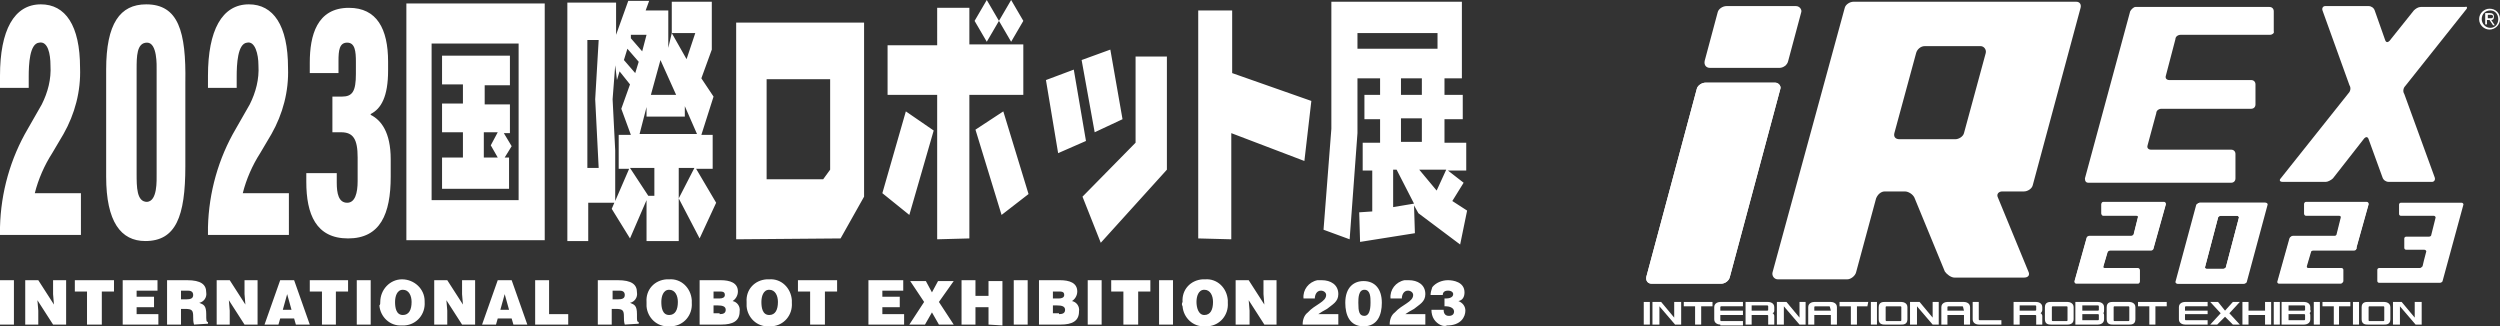 <?xml version="1.0" encoding="utf-8"?>
<!-- Generator: Adobe Illustrator 27.0.1, SVG Export Plug-In . SVG Version: 6.00 Build 0)  -->
<svg version="1.1" id="レイヤー_1" xmlns="http://www.w3.org/2000/svg" xmlns:xlink="http://www.w3.org/1999/xlink" x="0px"
	 y="0px" viewBox="0 0 287.3 37.5" style="enable-background:new 0 0 287.3 37.5;" xml:space="preserve">
<rect x="0" y="0" width="287.3" height="37.5" fill="#333333" stroke="none"/>
<style type="text/css">
	.st0{fill:#FFFFFF;}
</style>
<g id="グループ_30" transform="translate(-170.59 -332.232)">
	<g id="logo" transform="translate(170.59 332.232)">
		<path id="logo-2" class="st0" d="M164.8,36.7c-0.2-0.3-0.3-0.7-0.3-1.1h1.4c0,0.3,0.1,0.7,0.6,0.7c0.1,0,0.6,0,0.6-0.5
			s-0.7-0.6-0.9-0.6h-0.2v-0.9h0.2c0.3,0,0.8-0.1,0.8-0.5c0-0.2-0.2-0.4-0.6-0.4c-0.5,0-0.6,0.3-0.6,0.5h-1.4c0-0.3,0.1-0.6,0.2-0.9
			c0.4-0.5,1.1-0.8,1.8-0.8c0.6,0,1.9,0.2,1.9,1.4c0,0.5-0.2,0.9-0.7,1c0.5,0.2,0.8,0.6,0.8,1.1c0,0.7-0.5,1.7-2.1,1.7
			C165.9,37.6,165.2,37.3,164.8,36.7z M135.9,34.7c-0.1-1.4,0.9-2.5,2.3-2.6c0.1,0,0.2,0,0.3,0c1.4-0.1,2.5,1,2.6,2.4
			c0,0.1,0,0.2,0,0.3c0.1,1.4-0.9,2.6-2.3,2.7c-0.1,0-0.2,0-0.3,0c-1.4,0.1-2.5-1-2.6-2.3C135.8,35,135.8,34.9,135.9,34.7z
			 M138.4,36.2c0.7,0,1-0.6,1-1.5c0-0.7-0.3-1.4-1-1.4c-0.7,0-0.9,0.8-0.9,1.4S137.7,36.2,138.4,36.2z M85.8,34.7
			c-0.1-1.4,0.9-2.5,2.3-2.6c0.1,0,0.2,0,0.3,0c1.4-0.1,2.5,1,2.6,2.4c0,0.1,0,0.2,0,0.3c0.1,1.4-0.9,2.6-2.3,2.7
			c-0.1,0-0.2,0-0.3,0c-1.4,0.1-2.5-1-2.6-2.3C85.8,35,85.8,34.9,85.8,34.7z M88.4,36.2c0.7,0,1-0.6,1-1.5c0-0.7-0.3-1.4-1-1.4
			c-0.7,0-0.9,0.8-0.9,1.4S87.6,36.2,88.4,36.2z M74.3,34.7c-0.1-1.4,0.9-2.5,2.3-2.6c0.1,0,0.2,0,0.3,0c1.4-0.1,2.5,1,2.6,2.4
			c0,0.1,0,0.2,0,0.3c0.1,1.4-0.9,2.6-2.3,2.7c-0.1,0-0.2,0-0.3,0c-1.4,0.1-2.5-1-2.6-2.3C74.3,35,74.3,34.9,74.3,34.7z M76.9,36.2
			c0.7,0,1-0.6,1-1.5c0-0.7-0.3-1.4-1-1.4c-0.7,0-0.9,0.8-0.9,1.4S76.1,36.2,76.9,36.2z M43.7,34.7c0-1.4,1.1-2.6,2.5-2.6
			c1.4,0,2.6,1.1,2.6,2.5c0,0,0,0.1,0,0.1c0.1,1.4-0.9,2.6-2.3,2.7c-0.1,0-0.2,0-0.3,0c-1.4,0.1-2.5-1-2.6-2.3
			C43.7,35,43.7,34.9,43.7,34.7L43.7,34.7z M46.3,36.2c0.7,0,1-0.6,1-1.5c0-0.7-0.3-1.4-1-1.4c-0.7,0-0.9,0.8-0.9,1.4
			S45.5,36.2,46.3,36.2L46.3,36.2z M154.6,34.8c0-1.8,1-2.5,2.1-2.5c1.3,0,2.1,0.9,2.1,2.5c0,1.4-0.5,2.7-2.1,2.7
			S154.6,36.2,154.6,34.8L154.6,34.8z M156.8,36.3c0.5,0,0.7-0.6,0.7-1.5c0,0,0-0.1,0-0.1c0-0.5,0-1.4-0.7-1.4s-0.7,1-0.7,1.5
			C156.1,35.8,156.2,36.3,156.8,36.3L156.8,36.3z M159.7,37.3C159.7,37.3,159.7,37.3,159.7,37.3c0-0.6,0.2-1.1,0.6-1.4
			c0.8-0.9,2.1-1.2,2.1-2c0-0.3-0.3-0.5-0.6-0.5c0,0,0,0,0,0c-0.5,0-0.7,0.5-0.7,0.9c0,0,0,0,0,0h-1.3c-0.1-1,0.6-1.9,1.6-2.1
			c0.2,0,0.3,0,0.5,0c1,0,1.9,0.5,1.9,1.6c0,0.9-0.7,1.2-1.3,1.7c-0.4,0.2-0.7,0.4-1,0.6h2.3v1.2L159.7,37.3z M149.7,37.3
			C149.7,37.3,149.7,37.3,149.7,37.3c0-0.6,0.2-1.1,0.6-1.4c0.8-0.9,2.1-1.2,2.1-2c0-0.3-0.3-0.5-0.6-0.5c0,0,0,0,0,0
			c-0.5,0-0.7,0.5-0.7,0.9c0,0,0,0,0,0h-1.3c-0.1-1,0.6-1.9,1.6-2.1c0.2,0,0.3,0,0.5,0c1,0,1.9,0.5,1.9,1.6c0,0.9-0.7,1.2-1.3,1.7
			c-0.4,0.2-0.7,0.4-1,0.6h2.3v1.2L149.7,37.3z M119.4,37.3v-5.1h2.4c1.1,0,2,0.3,2,1.3c0,0.5-0.3,0.9-0.6,1.1
			c0.5,0.1,0.9,0.6,0.8,1.2c0,1.1-0.8,1.5-2.1,1.5L119.4,37.3z M121.7,36.1c0.4,0,0.7-0.1,0.7-0.5c0-0.4-0.4-0.5-0.9-0.5H121v0.9
			H121.7z M121.7,34.3c0.3,0,0.6-0.1,0.6-0.4c0-0.4-0.3-0.4-0.7-0.4H121v0.8L121.7,34.3z M80.4,37.3v-5.1h2.4c1.1,0,2,0.3,2,1.3
			c0,0.5-0.3,0.9-0.6,1.1c0.5,0.1,0.9,0.6,0.8,1.2c0,1.1-0.8,1.5-2.1,1.5H80.4z M82.7,36.1c0.4,0,0.7-0.1,0.7-0.5
			c0-0.4-0.4-0.5-0.9-0.5H82v0.9H82.7z M82.7,34.3c0.3,0,0.6-0.1,0.6-0.4c0-0.4-0.3-0.4-0.7-0.4H82v0.8L82.7,34.3z M71.8,37.3
			c-0.1-0.3-0.1-0.6-0.1-0.9c0-0.7-0.1-0.9-0.9-0.9h-0.5v1.8h-1.6v-5.1h2.3c1.6,0,2.2,0.5,2.2,1.4c0.1,0.6-0.3,1.1-0.8,1.2
			c0.5,0.2,0.8,0.3,0.8,1.3c0,0.1,0,0.2,0,0.3c0,0.4,0,0.6,0.2,0.6v0.2L71.8,37.3z M71,34.4c0.5,0,0.8-0.1,0.8-0.5s-0.3-0.5-0.6-0.5
			h-0.8v1L71,34.4z M59,37.3l-0.2-0.7h-1.6L57,37.3h-1.6l1.8-5.1h1.6l1.8,5.1H59z M58.5,35.6L58,33.8l-0.5,1.8H58.5z M34,37.3
			l-0.2-0.7h-1.6L32,37.3h-1.6l1.8-5.1h1.6l1.8,5.1H34z M32.5,35.6h1L33,33.8L32.5,35.6z M22.3,37.3c-0.1-0.3-0.1-0.6-0.1-0.9
			c0-0.7-0.1-0.9-0.9-0.9h-0.5v1.8h-1.6v-5.1h2.3c1.6,0,2.2,0.5,2.2,1.4c0.1,0.6-0.3,1.1-0.8,1.2c0.5,0.2,0.8,0.3,0.8,1.3
			c0,0.7,0,0.9,0.2,0.9v0.2L22.3,37.3z M20.8,34.4h0.6c0.5,0,0.8-0.1,0.8-0.5s-0.3-0.5-0.6-0.5h-0.8V34.4z M145.3,37.3l-1.8-2.8
			l0.1,1.2v1.6H142v-5.1h1.5l1.8,2.8l-0.1-1.2v-1.6h1.5v5.1L145.3,37.3z M133.2,37.3v-5.1h1.6v5.1H133.2z M129.1,37.3v-3.8h-1.4
			v-1.3h4.5v1.3h-1.4v3.8L129.1,37.3z M125,37.3v-5.1h1.6v5.1H125z M116.5,37.3v-5.1h1.6v5.1L116.5,37.3z M113.6,37.3v-2h-1.5v2
			h-1.6v-5.1h1.6V34h1.5v-1.7h1.6v5.1L113.6,37.3z M107.9,37.3l-0.8-1.4l-0.8,1.4h-1.8l1.7-2.6l-1.6-2.4h1.8l0.7,1.3l0.7-1.3h1.8
			l-1.7,2.4l1.7,2.6L107.9,37.3z M99.8,37.3v-5.1h4v1.2h-2.4v0.7h2v1.2h-2v0.8h2.5v1.2L99.8,37.3z M93.1,37.3v-3.8h-1.4v-1.3h4.5
			v1.3h-1.4v3.8L93.1,37.3z M61.5,37.3v-5.1h1.6v3.9h2.2v1.2L61.5,37.3z M53.1,37.3l-1.8-2.8l0.1,1.2v1.6h-1.5v-5.1h1.5l1.8,2.8
			l-0.1-1.2v-1.6h1.5v5.1L53.1,37.3z M41,37.3v-5.1h1.6v5.1H41z M37,37.3v-3.8h-1.4v-1.3H40v1.3h-1.4v3.8L37,37.3z M28.1,37.3
			l-1.8-2.8l0.1,1.2v1.6h-1.5v-5.1h1.5l1.8,2.8l-0.1-1.2v-1.6h1.5v5.1L28.1,37.3z M14.1,37.3v-5.1h4v1.2h-2.4v0.7h2v1.2h-2v0.8h2.5
			v1.2L14.1,37.3z M10,37.3v-3.8H8.6v-1.3h4.5v1.3h-1.4v3.8L10,37.3z M6.1,37.3l-1.8-2.8l0.1,1.2v1.6H2.9v-5.1h1.5L6.2,35l-0.1-1.2
			v-1.6h1.5v5.1L6.1,37.3z M0,37.3v-5.1h1.6v5.1H0z M163,24.5l-0.5-0.9l0.1,3.2l-6.3,1l-0.1-3.4l1.5-0.1v-4.7h-1.1v-3.2h2v-2.7h-1.8
			v-2.8h1.8V9H156v6.3l-0.9,12.2l-3-1.1l0.9-11.6V0.2h15V9H166v1.9h2.1v2.8H166v2.7h2.5v3.2h-2.1l1.8,1.4l-1.3,2.1l1.7,1.1l-0.8,3.9
			L163,24.5z M160.1,23.8l2.4-0.4l-2-3.9h-0.4L160.1,23.8z M165.1,21.9l1.1-2.4h-3.1L165.1,21.9z M161,16.3h2.4v-2.7H161V16.3z
			 M161,10.9h2.4V9H161V10.9z M156,5.6h9.2V3.8H156V5.6z M124.4,22.6l6.1-6.2V6.5h3.6v13l-7.6,8.4L124.4,22.6z M74.3,27.7V23
			l-1.9,4.4L70.3,24l0.3-0.7h-3v4.4h-2.4V0.3h5.6V4l1.4-3.9h2.4l-0.4,1.1h2.6v4.3l0.4-1.7l0,0V0.2h4.6v5.5L80.6,9l1.4,2.1l-1.4,4.4
			h1.3v3.9H80l2.3,3.9l-1.9,4.1L78,22.8l1.8-3.5H78v8.4L74.3,27.7z M70.4,11.4l0.3,5.9v5.8l1.6-3.7h-1.2v-3.9h1.4l-1.1-3l1-2.8
			l-1.2-1.5l-0.3,1l-0.2-1.7L70.4,11.4z M74.5,22.5L74.5,22.5l0.7,0v-3.2h-2.8L74.5,22.5z M67.5,19.3h1.3l-0.4-7.9l0.4-6.8h-1.3
			V19.3z M73.5,15.4h6.6l-1.4-3.2v1.2h-4.4v-1.1L73.5,15.4z M74.8,10.9h2.9l-1.8-4L74.8,10.9z M71.7,6.9l1.3,1.5l0.4-1.3l-1.3-1.5
			L71.7,6.9z M78.9,6.8l1-3h-2.7L78.9,6.8z M72.5,4.4l1.3,1.5L74.3,4h-1.8L72.5,4.4z M12.2,20.3V8c0-5.3,1.6-7.5,4.6-7.5
			c3.7,0,4.6,3.1,4.5,9v9.6c0,5.8-1.1,8.6-4.6,8.6C13.9,27.7,12.2,25.5,12.2,20.3z M15.7,8v11.9c0,1.6,0,3.3,1.2,3.3
			c1.2-0.1,1.1-2.4,1.1-3.3V8c0-0.4,0.1-3.1-1.1-3.1C15.7,4.9,15.7,6.5,15.7,8z M46.7,27.6V0.4h15.9v27.2H46.7z M49.6,23h10V5h-10
			L49.6,23z M84.6,27.5V2.6h14.7v20l-2.7,4.8L84.6,27.5z M88.1,20.6h6.5l0.8-1.1V9.1h-7.3L88.1,20.6z M107.7,27.5V10.9H102V5.2h5.7
			V0.9h3.7v4.2h6.2v5.8h-6.2v16.5L107.7,27.5z M137.7,27.4V1.2h3.9v7.2l9.1,3.2l-0.8,6.9l-8.4-3.2v12.2L137.7,27.4z M35.2,20.9v-1
			h3.5v1.1c0,1.2,0.2,2.3,1.2,2.3c0.9,0,1.2-1.1,1.2-2.5v-2.7c0-2.1-0.5-2.9-1.9-2.9h-1v-4.1h1.1c1.2,0,1.6-0.6,1.6-2.6V7.1
			c0-1.2-0.1-2.2-1-2.2s-1,0.9-1,2.1v1.4h-3.3V7.2c0-3.1,0.8-6.3,4.5-6.3c3.2,0,4.5,2.4,4.5,6.2v1c0,3-0.8,4.4-2,5v0.1
			c1.2,0.6,2.3,2,2.3,5.1v2c0,4.3-1.2,7.1-4.9,7.1C36.3,27.4,35.2,24.6,35.2,20.9z M23.9,27v-0.9c0.1-4,1.2-7.9,3.2-11.3l1.6-2.8
			c0.7-1.4,1.1-2.9,1-4.5c0-1.3-0.4-2.8-1.3-2.6c-1.1,0.1-1.2,2.5-1.2,3.9v1.3h-3.3V8.7c0-5.2,1.6-8.2,4.7-8.2
			c2.8,0,4.5,2.4,4.5,7.3c0.1,2.7-0.6,5.3-1.9,7.6l-1.3,2.2c-0.9,1.4-1.6,3-2,4.6h5.3V27L23.9,27z M0,27v-0.9
			c0.1-4,1.2-7.9,3.2-11.3L4.8,12c0.7-1.4,1.1-2.9,1-4.5c0-1.3-0.3-2.8-1.3-2.6C3.4,5,3.3,7.4,3.3,8.8v1.3H0V8.7
			c0-5.2,1.6-8.2,4.7-8.2c2.8,0,4.5,2.4,4.5,7.3c0.1,2.7-0.6,5.3-1.9,7.6l-1.3,2.2c-0.9,1.4-1.6,3-2,4.6h5.3V27L0,27z M101.4,22.2
			l2.7-9.4l3.2,2.2l-2.8,9.7L101.4,22.2z M112.1,14.9l3.2-2.1l2.9,9.5l-3.1,2.4L112.1,14.9z M50.8,21.7v-3.6h2.4v-2.9h-2.4v-3.3h2.4
			V9.7h-2.4V6.4h7.8v3.4h-2.9v2.2h2.9v3.3h-0.7l0.9,1.5L58,18.1h0.5v3.6L50.8,21.7z M55.6,18.1h1.6l-0.8-1.4l0.8-1.5h-1.6V18.1z
			 M120.2,9.2l3.2-1.2l1.4,8.2l-3.2,1.4L120.2,9.2z M124.3,6.9l3.3-1.2l1.4,8l-3.2,1.5L124.3,6.9z M114.8,2.4l1.4-2.4l1.4,2.4
			l-1.4,2.4L114.8,2.4z M112,2.4l1.4-2.4l1.4,2.4l-1.4,2.4L112,2.4z"/>
	</g>
</g>
<g>
	<g>
		<rect x="188.9" y="34.7" class="st0" width="0.7" height="2.6"/>
		<polygon class="st0" points="193.2,37.3 192.5,37.3 190.7,35.2 190.7,37.3 189.9,37.3 189.9,34.7 190.9,34.7 192.4,36.5 
			192.4,34.7 193.2,34.7 		"/>
		<polygon class="st0" points="196.8,35.2 195.5,35.2 195.5,37.3 194.8,37.3 194.8,35.2 193.5,35.2 193.5,34.7 196.8,34.7 		"/>
		<path class="st0" d="M283.4,1.1l-7,8.8c-0.2,0.2-0.3,0.6-0.1,0.9l3.5,9.6c0.1,0.3-0.1,0.5-0.3,0.5h-5c-0.3,0-0.6-0.2-0.7-0.5
			l-1.6-4.4c-0.1-0.3-0.3-0.3-0.5-0.1l-3.6,4.6c-0.2,0.2-0.6,0.4-0.8,0.4h-5c-0.3,0-0.4-0.2-0.2-0.4l7.8-9.8
			c0.2-0.2,0.3-0.6,0.1-0.9l-3.1-8.6c-0.1-0.3,0.1-0.5,0.3-0.5h5c0.3,0,0.6,0.2,0.7,0.5l1.2,3.4c0.1,0.3,0.3,0.3,0.5,0.1l2.8-3.5
			c0.2-0.2,0.5-0.4,0.8-0.4h5.1C283.5,0.7,283.6,0.9,283.4,1.1"/>
		<path class="st0" d="M197.8,32.6h-8c-0.4,0-0.7-0.3-0.6-0.8l5.8-21.6c0.1-0.4,0.6-0.7,1-0.7h8c0.4,0,0.7,0.4,0.6,0.7l-5.8,21.6
			C198.7,32.3,198.2,32.6,197.8,32.6"/>
		<path class="st0" d="M197.8,32.6h-8c-0.4,0-0.7-0.3-0.6-0.8l5.8-21.6c0.1-0.4,0.6-0.7,1-0.7h8c0.4,0,0.7,0.4,0.6,0.7l-5.8,21.6
			C198.7,32.3,198.2,32.6,197.8,32.6"/>
		<path class="st0" d="M204.5,7.8h-8c-0.4,0-0.7-0.3-0.6-0.8l1.5-5.6c0.1-0.4,0.6-0.7,1-0.7h8c0.4,0,0.7,0.4,0.6,0.7L205.5,7
			C205.4,7.5,204.9,7.8,204.5,7.8"/>
		<path class="st0" d="M239.1,0.9l-5.5,20.4c-0.1,0.4-0.6,0.7-1,0.7h-2.5c-0.4,0-0.7,0.3-0.5,0.7l3.5,8.5c0.2,0.4,0,0.7-0.5,0.7h-8
			c-0.4,0-0.9-0.4-1.1-0.7l-3.5-8.5c-0.2-0.4-0.7-0.7-1.1-0.7h-2.3c-0.4,0-0.8,0.3-1,0.8l-2.3,8.5c-0.1,0.4-0.6,0.8-1,0.8h-8
			c-0.4,0-0.7-0.4-0.6-0.8L212,0.9c0.1-0.4,0.6-0.7,1-0.7h25.6C239,0.2,239.2,0.5,239.1,0.9 M220.2,6.1l-2.5,9.2
			c-0.1,0.4,0.1,0.7,0.6,0.7h6.4c0.4,0,0.9-0.3,1-0.7l2.5-9.2c0.1-0.4-0.2-0.8-0.6-0.8h-6.4C220.7,5.3,220.3,5.7,220.2,6.1"/>
		<path class="st0" d="M260.9,4h-10.3c-0.3,0-0.6,0.2-0.6,0.5l-1.1,4.2c-0.1,0.3,0.1,0.5,0.4,0.5h9.4c0.3,0,0.5,0.2,0.5,0.5V12
			c0,0.3-0.2,0.5-0.5,0.5h-10.3c-0.3,0-0.6,0.2-0.6,0.5l-1,3.7c-0.1,0.3,0.1,0.5,0.4,0.5h9.2c0.3,0,0.5,0.2,0.5,0.5v2.8
			c0,0.3-0.2,0.5-0.5,0.5H240c-0.3,0-0.4-0.2-0.4-0.5l5.2-19.2c0.1-0.2,0.4-0.5,0.6-0.5h15.4c0.3,0,0.5,0.2,0.5,0.5v2.3
			C261.4,3.8,261.1,4,260.9,4"/>
		<path class="st0" d="M247.2,28.8h-4.7c-0.1,0-0.3,0.1-0.3,0.2l-0.5,1.7c0,0.1,0,0.2,0.2,0.2h3.8c0.1,0,0.2,0.1,0.2,0.2v1.3
			c0,0.1-0.1,0.2-0.2,0.2l-7.1,0c-0.1,0-0.2-0.1-0.2-0.2l1.4-5c0-0.1,0.2-0.2,0.3-0.2h4.8c0.1,0,0.3-0.1,0.3-0.2l0.5-2
			c0-0.1,0-0.2-0.2-0.2h-3.8c-0.1,0-0.2-0.1-0.2-0.2v-1.1c0-0.1,0.1-0.2,0.2-0.2h7c0.1,0,0.2,0.1,0.2,0.2l-1.4,5
			C247.5,28.7,247.3,28.8,247.2,28.8"/>
		<path class="st0" d="M252.8,23.3h7.6c0.1,0,0.2,0.1,0.2,0.2l-2.4,8.9c0,0.1-0.2,0.2-0.3,0.2h-7.6c-0.1,0-0.2-0.1-0.2-0.2l2.4-8.9
			C252.5,23.4,252.7,23.3,252.8,23.3 M253.6,30.9h1.9c0.1,0,0.3-0.1,0.3-0.2l1.5-5.7c0-0.1-0.1-0.2-0.2-0.2h-1.9
			c-0.1,0-0.3,0.1-0.3,0.2l-1.5,5.7C253.3,30.8,253.4,30.9,253.6,30.9"/>
		<path class="st0" d="M197.7,37.3c-0.2,0-0.7-0.1-0.7-0.6v-1.4c0-0.5,0.5-0.6,0.7-0.6h2.6l0,0.5l-2.5,0c-0.1,0-0.1,0.1-0.1,0.1v0.4
			h2.6v0.5h-2.6l0,0.6c0,0.1,0.1,0.1,0.1,0.1l2.5,0l0,0.5H197.7z"/>
		<path class="st0" d="M203.2,35.6c0,0.1-0.1,0.1-0.1,0.1l-1.8,0v-0.6l1.8,0c0.1,0,0.1,0.1,0.1,0.1V35.6z M203.9,35.6l0-0.3
			c0-0.5-0.5-0.6-0.7-0.6h-2.6v2.6h0.7l0-1.1l1.8,0c0.1,0,0.1,0.1,0.1,0.1v1h0.7v-1c0-0.1-0.1-0.3-0.2-0.3
			C203.9,35.9,203.9,35.8,203.9,35.6"/>
		<polygon class="st0" points="207.5,37.3 206.8,37.3 205,35.2 205,37.3 204.2,37.3 204.2,34.7 205.3,34.7 206.8,36.5 206.8,34.7 
			207.5,34.7 		"/>
		<path class="st0" d="M210.4,35.7l-1.9,0l0-0.4c0-0.1,0.1-0.1,0.1-0.1l1.6,0c0.1,0,0.1,0.1,0.1,0.1L210.4,35.7z M211.1,37.3v-2
			c0-0.5-0.5-0.6-0.7-0.6h-1.9c-0.2,0-0.7,0.1-0.7,0.6v2h0.7v-1.1l1.9,0v1.1H211.1z"/>
		<polygon class="st0" points="214.6,35.2 213.4,35.2 213.4,37.3 212.7,37.3 212.7,35.2 211.4,35.2 211.4,34.7 214.7,34.7 		"/>
		<rect x="215" y="34.7" class="st0" width="0.7" height="2.6"/>
		<path class="st0" d="M218.5,36.8c0,0.1-0.1,0.1-0.1,0.1h-1.6c-0.1,0-0.1-0.1-0.1-0.1v-1.5c0-0.1,0.1-0.1,0.1-0.1h1.6
			c0.1,0,0.1,0.1,0.1,0.1V36.8z M219.2,36.7v-1.4c0-0.5-0.5-0.6-0.7-0.6h-1.9c-0.2,0-0.7,0-0.7,0.6v1.4c0,0.6,0.5,0.6,0.7,0.6h1.9
			C218.7,37.3,219.2,37.3,219.2,36.7"/>
		<polygon class="st0" points="222.8,37.3 222.1,37.3 220.3,35.2 220.3,37.3 219.5,37.3 219.5,34.7 220.6,34.7 222.1,36.5 
			222.1,34.7 222.8,34.7 		"/>
		<path class="st0" d="M225.7,35.7l-1.9,0l0-0.4c0-0.1,0.1-0.1,0.1-0.1l1.6,0c0.1,0,0.1,0.1,0.1,0.1L225.7,35.7z M226.4,37.3v-2
			c0-0.5-0.5-0.6-0.7-0.6h-1.9c-0.2,0-0.7,0.1-0.7,0.6v2h0.7v-1.1l1.9,0v1.1H226.4z"/>
		<path class="st0" d="M227.4,37.3c-0.2,0-0.7-0.1-0.7-0.6v-2h0.7v2c0,0.1,0.1,0.1,0.1,0.1h2.5l0,0.5H227.4z"/>
		<path class="st0" d="M234,35.6c0,0.1-0.1,0.1-0.1,0.1l-1.8,0v-0.6l1.8,0c0.1,0,0.1,0.1,0.1,0.1V35.6z M234.7,35.6l0-0.3
			c0-0.5-0.5-0.6-0.7-0.6h-2.6v2.6h0.7l0-1.1l1.8,0c0.1,0,0.1,0.1,0.1,0.1v1h0.7v-1c0-0.1-0.1-0.3-0.2-0.3
			C234.6,35.9,234.7,35.8,234.7,35.6"/>
		<path class="st0" d="M237.6,36.8c0,0.1-0.1,0.1-0.1,0.1h-1.6c-0.1,0-0.1-0.1-0.1-0.1v-1.5c0-0.1,0.1-0.1,0.1-0.1h1.6
			c0.1,0,0.1,0.1,0.1,0.1V36.8z M238.3,36.7v-1.4c0-0.5-0.5-0.6-0.7-0.6h-1.9c-0.2,0-0.7,0-0.7,0.6v1.4c0,0.6,0.5,0.6,0.7,0.6h1.9
			C237.7,37.3,238.3,37.3,238.3,36.7"/>
		<path class="st0" d="M241.2,35.6c0,0.1-0.1,0.1-0.1,0.1l-1.8,0v-0.6l1.8,0c0.1,0,0.1,0.1,0.1,0.1V35.6z M241.8,35.6l0-0.3
			c0-0.5-0.5-0.6-0.7-0.6h-2.6v2.6h2.6c0.2,0,0.7-0.1,0.7-0.6v-0.4c0-0.1,0-0.3-0.1-0.3C241.8,35.9,241.8,35.8,241.8,35.6
			 M241.2,36.7c0,0.1-0.1,0.1-0.1,0.1l-1.8,0l0-0.7h1.8c0.1,0,0.1,0.1,0.1,0.1V36.7z"/>
		<path class="st0" d="M244.7,36.8c0,0.1-0.1,0.1-0.1,0.1H243c-0.1,0-0.1-0.1-0.1-0.1v-1.5c0-0.1,0.1-0.1,0.1-0.1h1.6
			c0.1,0,0.1,0.1,0.1,0.1V36.8z M245.4,36.7v-1.4c0-0.5-0.5-0.6-0.7-0.6h-1.9c-0.2,0-0.7,0-0.7,0.6v1.4c0,0.6,0.5,0.6,0.7,0.6h1.9
			C244.9,37.3,245.4,37.3,245.4,36.7"/>
		<polygon class="st0" points="249,35.2 247.7,35.2 247.7,37.3 247,37.3 247,35.2 245.7,35.2 245.7,34.7 249,34.7 		"/>
		<path class="st0" d="M251.1,37.3c-0.2,0-0.7-0.1-0.7-0.6v-1.4c0-0.5,0.5-0.6,0.7-0.6h2.6l0,0.5l-2.5,0c-0.1,0-0.1,0.1-0.1,0.1v0.4
			h2.6v0.4h-2.6l0,0.6c0,0.1,0.1,0.1,0.1,0.1l2.5,0l0,0.5H251.1z"/>
		<polygon class="st0" points="256.6,37.3 255.7,36.4 254.8,37.3 254,37.3 255.2,36 254,34.7 254.9,34.7 255.7,35.7 256.6,34.7 
			257.4,34.7 256.2,36 257.4,37.3 		"/>
		<polygon class="st0" points="260.3,37.3 260.3,36.2 258.4,36.2 258.4,37.3 257.7,37.3 257.7,34.7 258.4,34.7 258.4,35.7 
			260.3,35.7 260.3,34.7 261,34.7 261,37.3 		"/>
		<rect x="261.3" y="34.7" class="st0" width="0.7" height="2.6"/>
		<path class="st0" d="M264.9,35.6c0,0.1-0.1,0.1-0.1,0.1l-1.8,0v-0.6l1.8,0c0.1,0,0.1,0.1,0.1,0.1V35.6z M265.5,35.6l0-0.3
			c0-0.5-0.5-0.6-0.7-0.6h-2.6v2.6h2.6c0.2,0,0.7-0.1,0.7-0.6v-0.4c0-0.1,0-0.3-0.1-0.3C265.5,35.9,265.6,35.8,265.5,35.6
			 M264.9,36.7c0,0.1-0.1,0.1-0.1,0.1l-1.8,0l0-0.7h1.8c0.1,0,0.1,0.1,0.1,0.1V36.7z"/>
		<rect x="265.9" y="34.7" class="st0" width="0.7" height="2.6"/>
		<polygon class="st0" points="270.1,35.2 268.8,35.2 268.8,37.3 268.2,37.3 268.2,35.2 266.9,35.2 266.9,34.7 270.1,34.7 		"/>
		<rect x="270.4" y="34.7" class="st0" width="0.7" height="2.6"/>
		<path class="st0" d="M274,36.8c0,0.1-0.1,0.1-0.1,0.1h-1.6c-0.1,0-0.1-0.1-0.1-0.1v-1.5c0-0.1,0.1-0.1,0.1-0.1h1.6
			c0.1,0,0.1,0.1,0.1,0.1V36.8z M274.7,36.7v-1.4c0-0.5-0.5-0.6-0.7-0.6h-1.9c-0.2,0-0.7,0-0.7,0.6v1.4c0,0.6,0.5,0.6,0.7,0.6h1.9
			C274.2,37.3,274.7,37.3,274.7,36.7"/>
		<polygon class="st0" points="278.3,37.3 277.6,37.3 275.8,35.2 275.8,37.3 275,37.3 275,34.7 276,34.7 277.5,36.5 277.5,34.7 
			278.3,34.7 		"/>
		<path class="st0" d="M285.2,2.2c0-0.6,0.4-1,1-1c0.5,0,0.9,0.4,0.9,1c0,0.6-0.4,1-0.9,1C285.6,3.2,285.2,2.7,285.2,2.2 M286.1,3.4
			c0.6,0,1.2-0.5,1.2-1.2c0-0.7-0.5-1.2-1.2-1.2c-0.6,0-1.2,0.5-1.2,1.2C284.9,2.9,285.5,3.4,286.1,3.4 M285.9,2.3h0.2l0.4,0.6h0.2
			l-0.4-0.6c0.2,0,0.3-0.1,0.3-0.4c0-0.3-0.2-0.4-0.5-0.4h-0.5v1.3h0.2V2.3z M285.9,2.1V1.7h0.3c0.1,0,0.3,0,0.3,0.2
			c0,0.2-0.2,0.2-0.3,0.2H285.9z"/>
		<path class="st0" d="M247.2,28.7h-4.7c-0.1,0-0.3,0.1-0.3,0.2l-0.5,1.7c0,0.1,0,0.2,0.2,0.2h3.8c0.1,0,0.2,0.1,0.2,0.2v1.3
			c0,0.1-0.1,0.2-0.2,0.2l-7.1,0c-0.1,0-0.2-0.1-0.2-0.2l1.4-5c0-0.1,0.2-0.2,0.3-0.2h4.8c0.1,0,0.3-0.1,0.3-0.2l0.5-2
			c0-0.1,0-0.2-0.2-0.2h-3.8c-0.1,0-0.2-0.1-0.2-0.2v-1.1c0-0.1,0.1-0.2,0.2-0.2h7c0.1,0,0.2,0.1,0.2,0.2l-1.4,5
			C247.5,28.6,247.3,28.7,247.2,28.7"/>
		<path class="st0" d="M270.5,28.8h-4.7c-0.1,0-0.3,0.1-0.3,0.2l-0.5,1.7c0,0.1,0,0.2,0.2,0.2h3.8c0.1,0,0.2,0.1,0.2,0.2v1.3
			c0,0.1-0.1,0.2-0.2,0.2l-7.1,0c-0.1,0-0.2-0.1-0.2-0.2l1.4-5c0-0.1,0.2-0.2,0.3-0.2h4.8c0.1,0,0.3-0.1,0.3-0.2l0.5-2
			c0-0.1,0-0.2-0.2-0.2H265c-0.1,0-0.2-0.1-0.2-0.2v-1.1c0-0.1,0.1-0.2,0.2-0.2h7c0.1,0,0.2,0.1,0.2,0.2l-1.4,5
			C270.8,28.7,270.7,28.8,270.5,28.8"/>
		<path class="st0" d="M270.6,28.7h-4.7c-0.1,0-0.3,0.1-0.3,0.2l-0.5,1.7c0,0.1,0,0.2,0.2,0.2h3.8c0.1,0,0.2,0.1,0.2,0.2v1.3
			c0,0.1-0.1,0.2-0.2,0.2l-7.1,0c-0.1,0-0.2-0.1-0.2-0.2l1.4-5c0-0.1,0.2-0.2,0.3-0.2h4.8c0.1,0,0.3-0.1,0.3-0.2l0.5-2
			c0-0.1,0-0.2-0.2-0.2H265c-0.1,0-0.2-0.1-0.2-0.2v-1.1c0-0.1,0.1-0.2,0.2-0.2h7c0.1,0,0.2,0.1,0.2,0.2l-1.4,5
			C270.9,28.6,270.7,28.7,270.6,28.7"/>
		<path class="st0" d="M283.1,23.5c0-0.1-0.1-0.2-0.2-0.2h-7c-0.1,0-0.2,0.1-0.2,0.2v1.1c0,0.1,0.1,0.2,0.2,0.2h3.8
			c0.1,0,0.2,0.1,0.2,0.2l-0.5,2c0,0.1-0.1,0.2-0.3,0.2h-2.6c-0.1,0-0.2,0.1-0.2,0.2v1.1c0,0.1,0.1,0.2,0.2,0.2c0,0,1.9,0,2.1,0
			c0.1,0,0.3,0.1,0.2,0.3c-0.1,0.3-0.4,1.6-0.4,1.6v0c-0.1,0.1-0.2,0.2-0.3,0.2h-4.7c-0.1,0-0.2,0.1-0.2,0.2v1.3
			c0,0.1,0.1,0.2,0.2,0.2l7,0c0.1,0,0.3-0.1,0.3-0.2L283.1,23.5z"/>
		<path class="st0" d="M252.8,23.3h7.5c0.1,0,0.2,0.1,0.2,0.2l-2.4,8.9c0,0.1-0.2,0.2-0.3,0.2h-7.6c-0.1,0-0.2-0.1-0.2-0.2l2.4-8.9
			C252.6,23.4,252.7,23.3,252.8,23.3 M253.6,30.9h1.9c0.1,0,0.3-0.1,0.3-0.2l1.5-5.7c0-0.1-0.1-0.2-0.2-0.2h-1.9
			c-0.1,0-0.3,0.1-0.3,0.2l-1.5,5.7C253.4,30.8,253.5,30.9,253.6,30.9"/>
	</g>
</g>
</svg>
